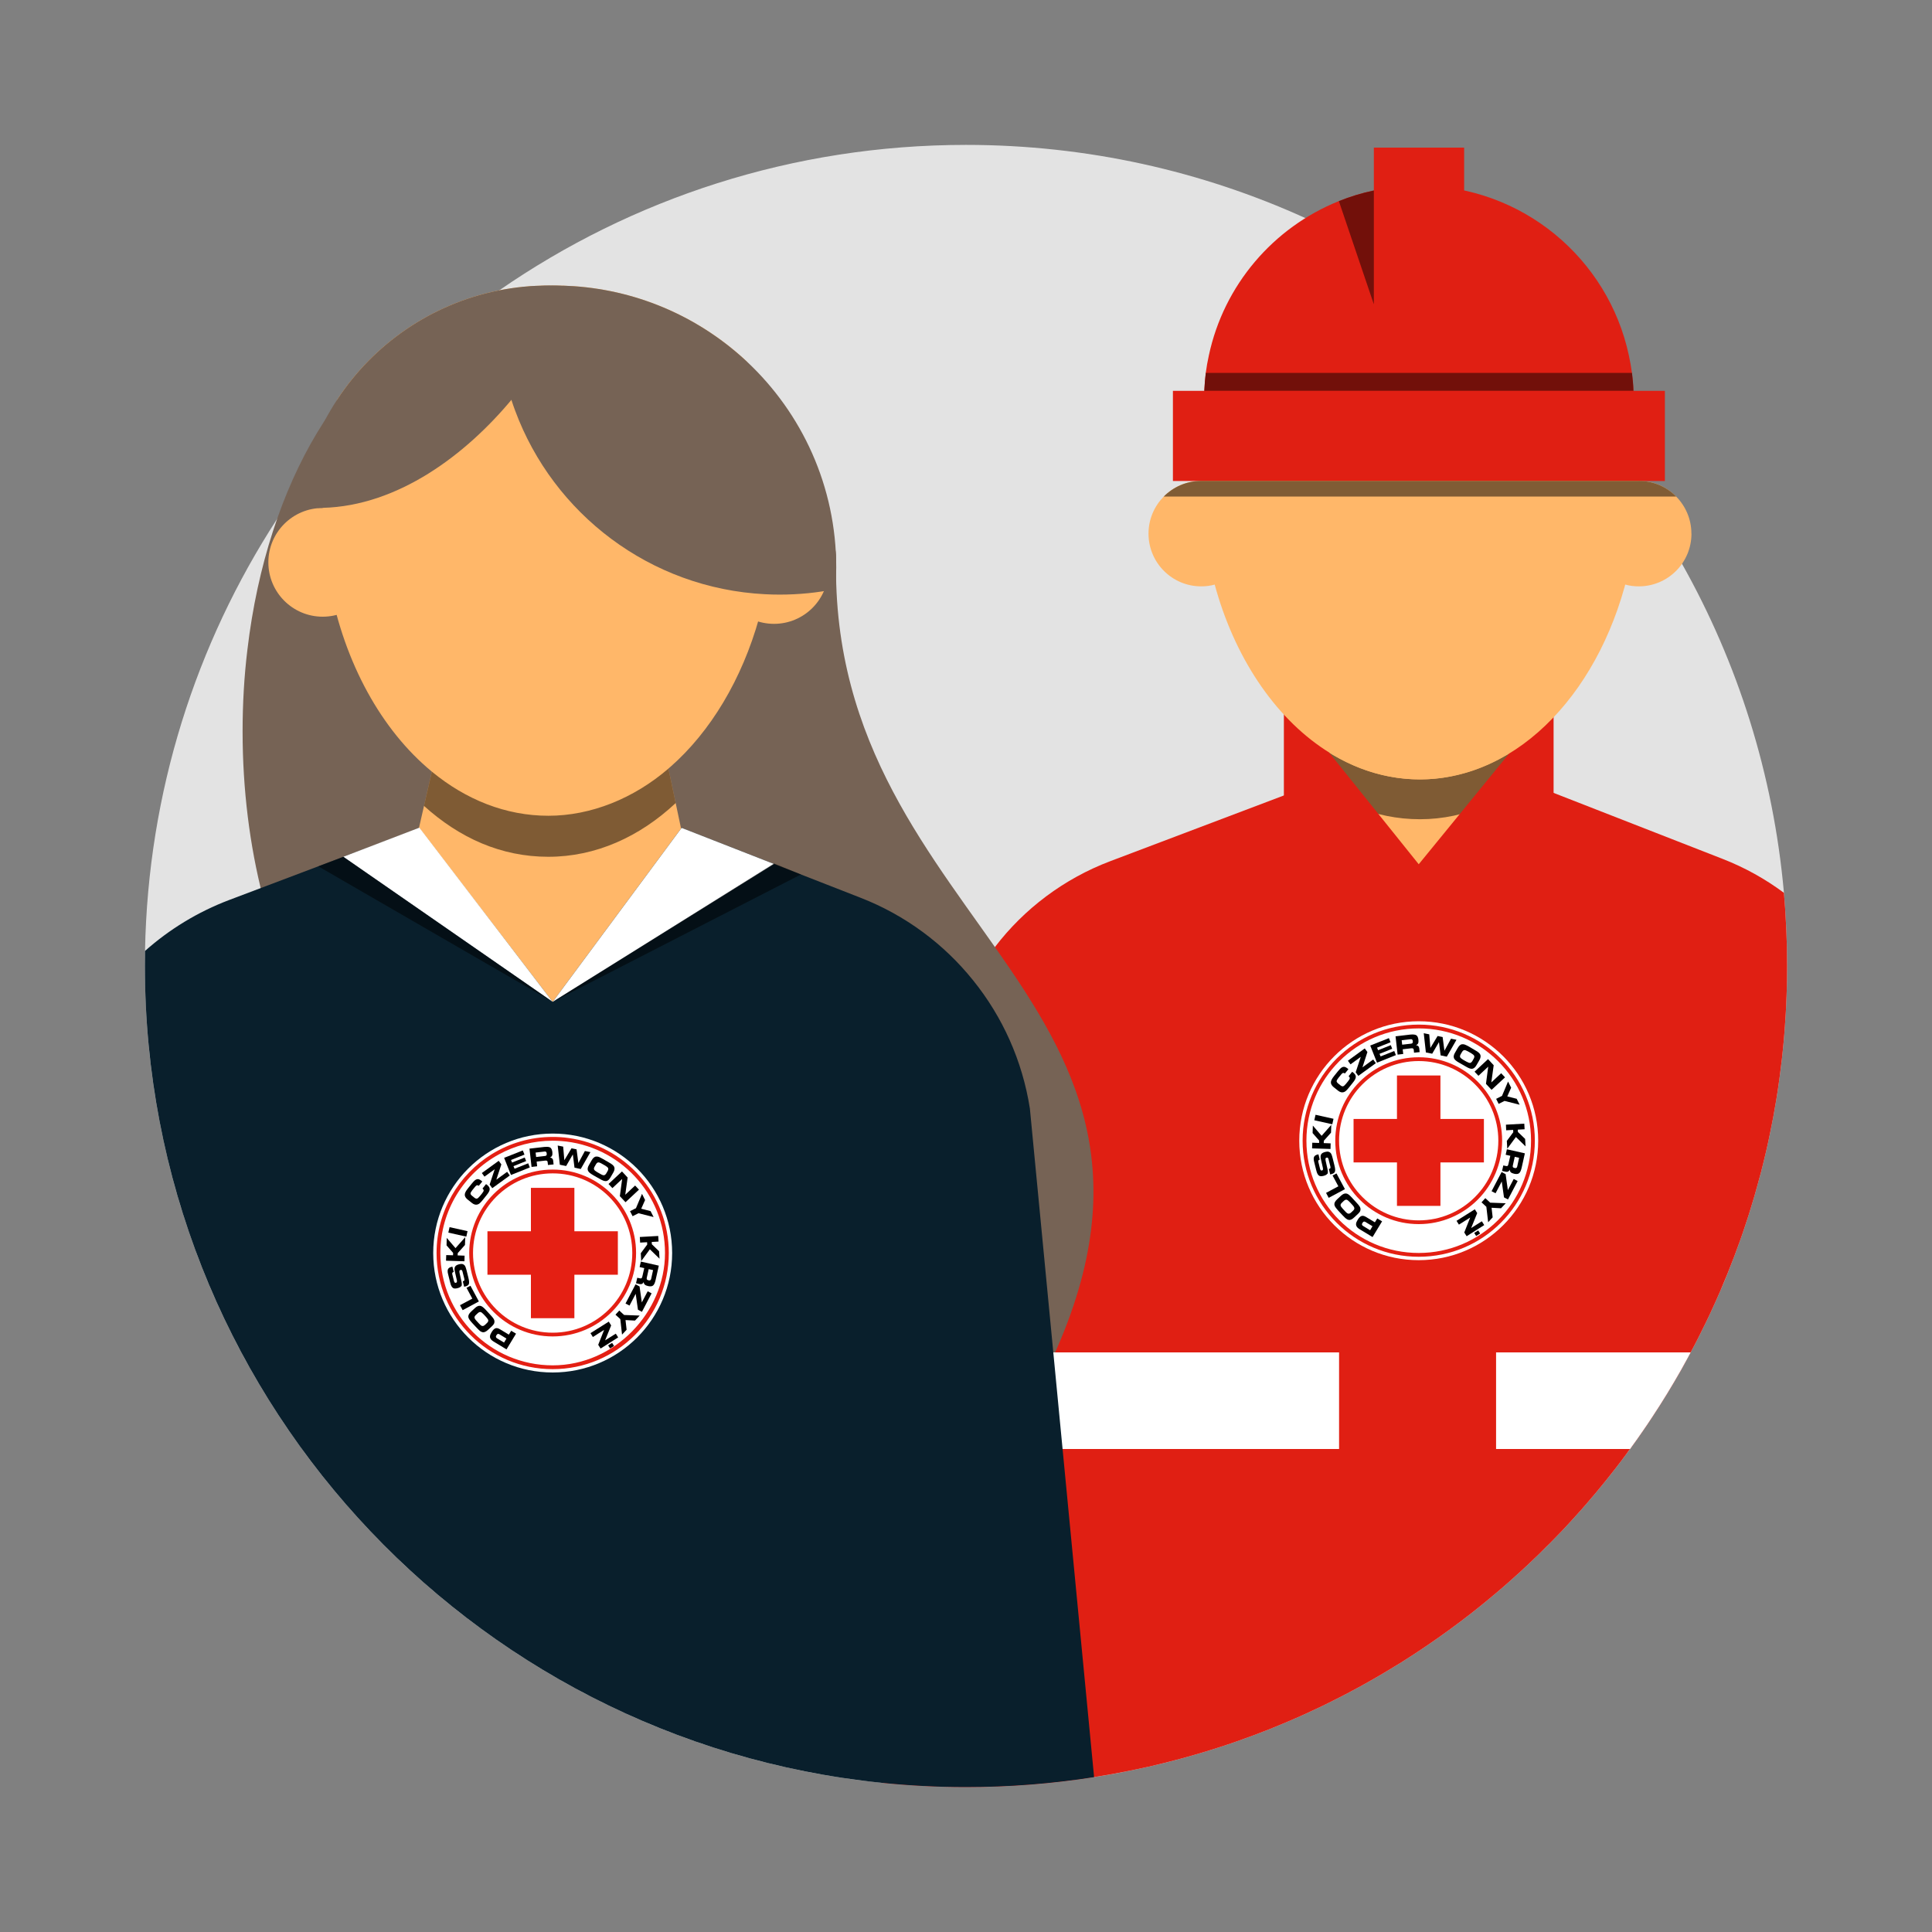 <?xml version="1.0" encoding="utf-8"?>
<svg xmlns="http://www.w3.org/2000/svg" id="pictograms" viewBox="0 0 300 300">
  <rect x="0" y="0" width="300" height="300" fill="#808080" stroke="none"/>
  <defs>
    <style>
      .cls-1 {
        fill: #e41f13;
      }

      .cls-1, .cls-2, .cls-3, .cls-4, .cls-5, .cls-6, .cls-7, .cls-8, .cls-9, .cls-10, .cls-11, .cls-12 {
        stroke-width: 0px;
      }

      .cls-3 {
        fill: #e3e3e3;
      }

      .cls-4 {
        fill: #091f2c;
      }

      .cls-5 {
        fill: #766355;
      }

      .cls-6 {
        fill: none;
      }

      .cls-7 {
        fill: #ffb769;
      }

      .cls-8 {
        fill: #fff;
      }

      .cls-9 {
        opacity: .5;
      }

      .cls-10 {
        fill: #805c35;
      }

      .cls-11 {
        fill: #72100a;
      }

      .cls-12 {
        fill: #e01f13;
      }
    </style>
  </defs>
  <g>
    <g>
      <path class="cls-3" d="m277.5,150c0,.82-.01,1.63-.02,2.45-.01.28-.01.56-.02.84-.02.88-.06,1.76-.1,2.64-.03.83-.08,1.66-.14,2.48-.01.3-.03.6-.06.9-.06.83-.12,1.66-.2,2.49-.09.95-.18,1.9-.29,2.84,0,.02-.01.04-.01.06-.09.8-.19,1.6-.3,2.4-.03.24-.06.49-.1.73-.26,1.91-.57,3.8-.92,5.68-.17.87-.34,1.74-.52,2.6-.18.9-.38,1.79-.58,2.68-.01.04-.02.08-.03.12-.22.93-.44,1.86-.68,2.78-.01.05-.03.11-.04.17-.21.78-.42,1.57-.64,2.35-.29,1.08-.61,2.16-.94,3.22-.24.82-.5,1.63-.77,2.43-.27.84-.56,1.68-.85,2.51-.04.12-.09.24-.13.36-.29.82-.59,1.64-.9,2.45-.66,1.74-1.35,3.47-2.09,5.17-.01.03-.03.07-.04.1-.36.84-.74,1.67-1.12,2.51-.38.85-.78,1.69-1.19,2.53-.36.74-.72,1.47-1.09,2.2-.39.78-.8,1.55-1.21,2.31-.13.26-.27.52-.41.77-.36.66-.72,1.31-1.08,1.96-1.41,2.48-2.89,4.91-4.46,7.28-.5.77-1.02,1.54-1.55,2.3-.52.76-1.05,1.51-1.6,2.26-.1.15-.2.29-.3.43-.44.61-.89,1.2-1.34,1.8-.56.74-1.12,1.47-1.7,2.19-.43.55-.86,1.09-1.31,1.63-.32.4-.64.79-.97,1.18-.48.58-.96,1.14-1.45,1.7-.53.62-1.07,1.23-1.62,1.83-.12.14-.24.27-.36.4-.47.52-.95,1.04-1.43,1.56-.23.23-.44.46-.65.68-.45.47-.9.93-1.35,1.39-.61.62-1.22,1.24-1.85,1.84-.08.08-.15.16-.23.23-.62.6-1.25,1.2-1.88,1.79-.42.39-.84.78-1.26,1.16-.07.07-.15.14-.23.2-.3.28-.6.55-.91.82-.66.59-1.33,1.17-2,1.74-1.27,1.08-2.56,2.14-3.87,3.17-.09.07-.18.14-.27.21-.54.42-1.09.84-1.64,1.26-2.37,1.79-4.81,3.5-7.3,5.13-.69.45-1.38.89-2.08,1.33-.07.04-.14.08-.2.12-.79.49-1.58.97-2.38,1.44-.02.01-.03.02-.05.03-.78.46-1.57.92-2.36,1.36-.77.44-1.55.87-2.33,1.28-.07.04-.13.07-.19.1-.62.34-1.24.66-1.87.98-.21.1-.42.21-.62.31-.71.37-1.43.72-2.15,1.07-.93.44-1.87.88-2.81,1.31-.85.38-1.7.76-2.56,1.12-.1.04-.19.08-.28.12-1.62.69-3.25,1.34-4.91,1.96-.89.33-1.79.65-2.69.97-.87.3-1.74.6-2.62.88-.04.01-.08.02-.12.04-.88.28-1.76.56-2.64.82-.08.03-.16.05-.23.07-.73.22-1.46.43-2.2.63-.27.08-.55.15-.83.23-1.65.45-3.32.87-5.01,1.25-.93.21-1.87.41-2.81.6-1.87.39-3.76.73-5.67,1.02-.81.13-1.62.25-2.44.36-1.47.21-2.94.38-4.42.53-.17.02-.35.03-.53.05-.81.08-1.63.15-2.45.22-1.65.13-3.32.23-5,.29-.58.02-1.17.04-1.76.06-.1,0-.2,0-.31.01-.35,0-.69.01-1.04.01-.64.02-1.29.02-1.94.02-1.16,0-2.32-.02-3.48-.05-.9-.02-1.8-.05-2.7-.1-2.33-.11-4.66-.29-6.96-.52-.03,0-.06-.01-.09-.01-.97-.1-1.94-.21-2.91-.33-.03-.01-.07-.01-.1-.01-.96-.13-1.92-.26-2.88-.41-.99-.14-1.98-.3-2.96-.48-.91-.16-1.82-.33-2.73-.5-.13-.03-.27-.06-.4-.08-.91-.19-1.81-.38-2.71-.58-.97-.21-1.93-.44-2.89-.68-.86-.21-1.72-.43-2.57-.67-1.01-.27-2.02-.55-3.03-.86-.25-.07-.49-.14-.74-.22-.55-.17-1.09-.33-1.63-.51-.35-.1-.69-.22-1.03-.33-.76-.25-1.51-.5-2.26-.77-.1-.03-.2-.06-.3-.1-.83-.29-1.64-.59-2.46-.9-.87-.32-1.73-.66-2.59-1-.99-.39-1.97-.8-2.95-1.23-.84-.36-1.69-.73-2.52-1.12-.88-.4-1.76-.81-2.63-1.23-.72-.35-1.43-.7-2.14-1.07-1.17-.58-2.33-1.19-3.47-1.83-.69-.37-1.38-.76-2.06-1.15-.76-.43-1.52-.88-2.27-1.33-.22-.12-.43-.25-.65-.39-.68-.41-1.35-.83-2.02-1.25-.81-.51-1.62-1.04-2.41-1.57-.68-.45-1.35-.9-2.01-1.36-.13-.09-.25-.17-.37-.26-.71-.5-1.42-1-2.13-1.52-.15-.1-.3-.21-.45-.33-2.23-1.64-4.41-3.35-6.53-5.14-.73-.61-1.45-1.24-2.17-1.87-1.44-1.26-2.85-2.55-4.22-3.88-.69-.66-1.37-1.34-2.04-2.01-1.34-1.34-2.65-2.72-3.92-4.12-.01-.01-.02-.03-.03-.04-.64-.71-1.28-1.42-1.9-2.14-.04-.04-.07-.08-.1-.11-.59-.69-1.18-1.38-1.76-2.08-.07-.08-.14-.17-.22-.26-.53-.65-1.06-1.3-1.59-1.97-1.19-1.5-2.35-3.03-3.46-4.58-.48-.66-.95-1.33-1.42-2-.14-.2-.27-.39-.41-.59-.44-.65-.88-1.3-1.31-1.95-.04-.06-.08-.13-.12-.19-.98-1.5-1.93-3.01-2.85-4.55-1.6-2.69-3.12-5.44-4.53-8.26-.37-.74-.73-1.49-1.09-2.24-.92-1.93-1.79-3.88-2.61-5.85-.67-1.62-1.32-3.26-1.92-4.92-.02-.05-.04-.1-.06-.16-.31-.84-.61-1.69-.9-2.54-.97-2.83-1.85-5.72-2.62-8.64-.2-.77-.4-1.55-.59-2.33-.06-.24-.12-.49-.17-.73-.17-.69-.33-1.38-.48-2.08-.07-.32-.14-.64-.21-.97-.17-.8-.33-1.6-.49-2.41v-.02c-.18-.93-.35-1.87-.51-2.82-.01-.1-.03-.2-.05-.3-.12-.72-.23-1.45-.34-2.18-.05-.33-.1-.66-.14-.99-.01-.04-.01-.07-.02-.11-.11-.82-.22-1.65-.32-2.48v-.02c-.12-.99-.23-1.99-.32-2.99-.1-1.01-.18-2.02-.25-3.03-.07-.88-.12-1.76-.16-2.64-.01-.14-.02-.27-.02-.41-.05-1.02-.09-2.04-.11-3.07-.03-1.02-.04-2.05-.04-3.08,0-.78.01-1.56.02-2.34.45-24.7,7.92-47.69,20.49-67.05,1.24-1.9,2.52-3.76,3.86-5.58v-.02c1.24-1.71,2.53-3.38,3.85-5.02,6.57-8.14,14.12-15.46,22.47-21.77,1.42-1.07,2.87-2.12,4.34-3.14,20.58-14.24,45.55-22.58,72.47-22.58,18.79,0,36.64,4.07,52.71,11.37,2.48,1.13,4.92,2.33,7.31,3.62,1.11.59,2.21,1.2,3.3,1.82,0,0,.01,0,.01.01,1.16.66,2.31,1.35,3.45,2.05,2.98,1.84,5.89,3.79,8.7,5.87,4.46,3.28,8.7,6.84,12.69,10.66.96.92,1.89,1.84,2.81,2.78,0,0,.01,0,.01.01,2.66,2.71,5.21,5.54,7.62,8.49,1.47,1.79,2.9,3.62,4.27,5.5.04.04.07.09.1.14.49.67.98,1.35,1.45,2.03.07.08.12.16.18.25,2.36,3.37,4.55,6.85,6.57,10.45,8.64,15.34,14.19,32.65,15.83,51.09.14,1.59.24,3.19.32,4.8.03.44.05.88.06,1.32.03.65.05,1.3.07,1.95,0,.23.01.47.01.7.02.86.03,1.72.03,2.59Z"/>
      <polygon class="cls-7" points="245.97 149 195.01 149.09 201.77 119.54 202.95 114.38 203.45 112.22 238.32 112.72 238.57 113.93 239.67 119.12 245.97 149"/>
      <path class="cls-5" d="m116.9,113.57c0,1.69-.04,3.35-.11,5.01-1.55,33.92-18.64,60.67-39.5,60.67-21.88,0-39.62-29.41-39.62-65.68,0-4.35.25-8.61.75-12.71,3.07-26,15.39-46.48,31.03-51.69,2.54-.85,5.15-1.29,7.84-1.29.93,0,1.85.05,2.77.15,20.58,2.36,36.84,30.8,36.84,65.54Z"/>
      <polygon class="cls-7" points="111.42 155.52 58.87 155.61 65.84 125.14 67.06 119.82 67.57 117.59 103.53 118.1 103.79 119.35 104.92 124.7 111.42 155.52"/>
      <path class="cls-12" d="m277.5,150c0,.82-.01,1.63-.02,2.45-.01.28-.01.56-.02.84-.02.88-.06,1.76-.1,2.64-.03.83-.08,1.66-.14,2.48-.01.3-.03.6-.06.9-.06.83-.12,1.66-.2,2.49-.09.95-.18,1.9-.29,2.84,0,.02-.01.04-.01.06-.09.8-.19,1.6-.3,2.4-.03.24-.06.49-.1.73-.26,1.91-.57,3.8-.92,5.68-.17.87-.34,1.74-.52,2.6-.18.9-.38,1.79-.58,2.68-.01.04-.02.08-.03.12-.22.93-.44,1.86-.68,2.78-.01.05-.03.11-.04.17-.21.78-.42,1.57-.64,2.35-.29,1.08-.61,2.16-.94,3.22-.24.82-.5,1.63-.77,2.43-.27.84-.56,1.68-.85,2.51-.04.12-.09.24-.13.36-.29.82-.59,1.64-.9,2.45-.66,1.74-1.36,3.46-2.09,5.17-.01.03-.03.07-.04.1-.36.84-.74,1.67-1.12,2.51-.38.85-.78,1.69-1.19,2.53-.36.74-.72,1.47-1.09,2.2-.39.78-.8,1.55-1.21,2.31-.13.26-.27.52-.41.77-.36.66-.72,1.31-1.08,1.96-1.41,2.48-2.89,4.91-4.46,7.28-.5.77-1.02,1.54-1.55,2.3-.52.76-1.05,1.51-1.6,2.26-.1.15-.2.29-.32.43-.43.6-.87,1.21-1.32,1.8-.56.74-1.12,1.47-1.7,2.19-.43.55-.86,1.09-1.31,1.63-.32.4-.64.79-.97,1.18-.48.58-.96,1.14-1.45,1.7-.53.62-1.07,1.23-1.62,1.83-.12.14-.24.27-.36.4-.47.52-.95,1.04-1.43,1.56-.23.23-.44.46-.65.68-.45.47-.9.93-1.35,1.39-.61.62-1.23,1.24-1.85,1.84-.08.08-.15.16-.23.23-.62.6-1.25,1.2-1.88,1.79-.42.39-.84.78-1.26,1.16-.07.07-.15.14-.23.2-.3.28-.6.55-.91.82-.66.59-1.33,1.17-2,1.74-1.27,1.08-2.56,2.14-3.87,3.17-.09.07-.18.14-.27.21-.54.42-1.09.84-1.64,1.26-2.37,1.79-4.81,3.5-7.3,5.13-.69.45-1.38.89-2.08,1.33-.07.04-.14.08-.2.12-.79.49-1.58.97-2.38,1.44-.02.01-.03.02-.05.03-.78.46-1.57.92-2.36,1.36-.77.44-1.55.87-2.33,1.28-.07.04-.13.07-.19.1-.62.34-1.24.66-1.87.98-.21.1-.42.21-.62.31-.71.37-1.43.72-2.15,1.07-.93.44-1.87.88-2.81,1.31-.85.38-1.7.76-2.56,1.12-.1.04-.19.08-.28.12-1.62.69-3.25,1.34-4.91,1.96-.89.33-1.79.65-2.69.97-.87.3-1.74.6-2.62.88-.04.01-.08.02-.12.04-.88.28-1.76.56-2.64.82-.08.03-.16.05-.23.07-.73.22-1.46.43-2.2.63-.27.08-.55.15-.83.23-1.65.45-3.33.86-5.01,1.25-.93.21-1.87.41-2.81.6-1.87.38-3.76.72-5.67,1.02-.81.13-1.62.25-2.44.36-1.46.2-2.94.38-4.42.53-.17.02-.35.03-.53.05-.81.08-1.63.15-2.45.22-1.65.13-3.32.23-5,.29-.58.02-1.17.04-1.76.06-.1,0-.2,0-.31.01-.35,0-.69.01-1.04.01-.64.02-1.29.02-1.94.02-1.16,0-2.32-.02-3.48-.05-.9-.02-1.8-.06-2.7-.1-2.33-.11-4.66-.29-6.96-.52l6.62-76.48,2.03-23.48.92-10.67c.16-1.12.37-2.23.62-3.33.86-3.76,2.23-7.34,4.05-10.65.99-1.8,2.12-3.53,3.39-5.16,4.53-5.93,10.7-10.61,17.95-13.35l26.92-10.19,1.64-.62.06-.02,20.08,26.16,19.34-26.09.07-.1.69.27,26.25,10.25c3.44,1.34,6.63,3.12,9.52,5.27.14,1.59.24,3.19.32,4.8.03.44.05.88.06,1.32.03.65.05,1.3.07,1.95,0,.23.01.47.01.7.02.86.03,1.72.03,2.59Z"/>
      <path class="cls-8" d="m262.52,210c-.13.26-.27.52-.41.77-.36.66-.72,1.31-1.08,1.96-1.41,2.48-2.89,4.91-4.46,7.28-.5.77-1.02,1.54-1.55,2.3-.52.76-1.05,1.51-1.6,2.26-.1.15-.2.29-.3.43h-20.81v-15h30.21Z"/>
      <path class="cls-5" d="m160.85,216.15c-4.27,8.07-32.89-34.39-46.6-76.92-10.42-32.32-7.57-66.8-5.95-66.8,1.3,0,5.32,1.53,6.61,1.65,5.9.58,15.04,6.58,14.92,12.61-1.2,58.13,63,68.92,31.02,129.45Z"/>
      <rect class="cls-8" x="156.14" y="210" width="51.79" height="15"/>
      <path class="cls-4" d="m169.89,275.95c-6.48,1.02-13.12,1.55-19.89,1.55-4.44,0-8.82-.23-13.14-.67-64.24-6.57-114.36-60.85-114.36-126.83,0-.78.01-1.56.02-2.34,3.78-3.36,8.19-6.06,13.07-7.91l29.52-11.16,20.71,26.98,20.02-27.02,27.78,10.85c6.96,2.71,12.95,7.18,17.48,12.82,4.57,5.66,7.66,12.49,8.82,19.92l9.97,103.81Z"/>
      <path class="cls-9" d="m239.67,119.12c-5.45,5.1-12.05,8.09-19.17,8.09s-13.36-2.82-18.73-7.66l1.18-5.16c5.12,4.22,11.12,6.64,17.54,6.64s12.84-2.6,18.08-7.1l1.1,5.19Z"/>
      <path class="cls-12" d="m199.36,109.59v40.02h41.88v-40.02h-41.88Zm14.65,16.77l-7.64-9.52,27.93.19h.02l-7.68,9.41-6.34,7.76-6.29-7.84Z"/>
      <path class="cls-7" d="m254.48,74.67c0,1.19-.04,2.37-.1,3.53-.18,3.26-.61,6.43-1.26,9.46-4.12,19.28-17.16,33.36-32.62,33.36-18.77,0-33.99-20.76-33.99-46.35h0c0-3.08.22-6.08.65-8.97.36-2.51.87-4.96,1.52-7.31,5.47-8.36,14.16-14.42,24.29-16.46,2.43-.49,4.95-.75,7.53-.75.12,0,.22,0,.34,0,.18,0,.37,0,.55,0,.99,0,1.98.03,2.97.1,10.05.7,19.13,4.89,26.05,11.37,2.6,6.56,4.07,14.05,4.07,22.02Z"/>
      <path class="cls-7" d="m194.7,82.86c0,3.8-2.58,6.99-6.07,7.91-.67.19-1.38.28-2.11.28-4.52,0-8.18-3.67-8.18-8.19,0-2.25.91-4.28,2.38-5.77,1.48-1.49,3.54-2.42,5.8-2.42s4.32.92,5.8,2.42c1.47,1.48,2.38,3.52,2.38,5.77Z"/>
      <path class="cls-7" d="m262.65,82.86c0,4.53-3.66,8.19-8.18,8.19-.73,0-1.44-.09-2.11-.28-3.5-.92-6.07-4.11-6.07-7.91,0-2.25.91-4.28,2.38-5.77,1.48-1.49,3.54-2.42,5.8-2.42h0c2.27,0,4.32.92,5.79,2.42,1.47,1.48,2.38,3.52,2.38,5.77Z"/>
      <rect class="cls-12" x="182.13" y="60.69" width="76.39" height="14"/>
      <path class="cls-12" d="m253.68,62.19c0,2.4-.25,4.74-.75,7h-65.22c-.49-2.26-.75-4.6-.75-7,0-.5,0-1,.04-1.5.04-.93.12-1.87.23-2.78.12-.91.28-1.82.48-2.72,2.33-10.93,10.01-19.87,20.18-23.96,1.74-.7,3.56-1.26,5.43-1.65,2.26-.49,4.6-.75,7-.75,16.02,0,29.4,11.3,32.61,26.36.2.9.35,1.8.48,2.72.11.91.2,1.85.23,2.78.03.5.04,1,.04,1.5Z"/>
      <rect class="cls-12" x="213.33" y="22.92" width="14.02" height="24.33"/>
      <path class="cls-11" d="m253.65,60.68h-66.64c.04-.93.12-1.87.23-2.78h66.17c.11.91.2,1.85.23,2.78Z"/>
      <path class="cls-11" d="m213.33,29.58v17.67l-5.43-16.02c1.74-.7,3.56-1.26,5.43-1.65Z"/>
      <path class="cls-10" d="m260.27,77.1h-79.56c1.48-1.49,3.54-2.42,5.8-2.42h67.97c2.27,0,4.32.92,5.79,2.42Z"/>
      <polygon class="cls-8" points="120.19 134.16 85.82 155.57 105.84 128.55 120.19 134.16"/>
      <polygon class="cls-8" points="53.31 133.04 85.82 155.57 65.12 128.52 53.31 133.04"/>
      <polygon class="cls-9" points="49.42 134.52 85.82 155.57 53.31 133.04 49.42 134.52"/>
      <polygon class="cls-9" points="124.37 135.79 85.82 155.57 120.19 134.08 124.37 135.79"/>
      <path class="cls-7" d="m120.19,78.87c0,1.23-.04,2.44-.1,3.64-.19,3.36-.63,6.63-1.3,9.76-4.25,19.88-17.7,34.4-33.64,34.4-19.36,0-35.05-21.41-35.05-47.8h0c0-3.18.23-6.27.67-9.25.37-2.59.9-5.11,1.57-7.54,5.64-8.62,14.6-14.87,25.05-16.97,2.51-.51,5.1-.77,7.76-.77.12,0,.23,0,.35.01.19-.01.38-.01.57-.01,1.02,0,2.04.03,3.06.1,10.36.72,19.73,5.04,26.86,11.72,2.68,6.76,4.2,14.49,4.2,22.71Z"/>
      <circle class="cls-7" cx="50.11" cy="87.32" r="8.44"/>
      <circle class="cls-7" cx="120.19" cy="88.43" r="8.44"/>
      <path class="cls-5" d="m129.85,88.13c0,1.13-.05,2.23-.13,3.34-2.8.57-5.69.86-8.66.86-.76,0-1.52-.02-2.27-.06-17.85-.91-32.87-12.5-38.8-28.51-.21-.55-.4-1.11-.58-1.67-1.38-4.27-2.13-8.81-2.13-13.54,0-1.13.04-2.24.12-3.35,2.63-.53,5.33-.82,8.1-.85.19-.01.38-.01.57-.01,1.02,0,2.04.03,3.06.1,10.36.72,19.73,5.04,26.86,11.72,8.53,7.99,13.86,19.36,13.86,31.97Z"/>
      <path class="cls-5" d="m87.89,44.43c-1.27,6.48-4.14,12.39-8.18,17.3-.1.12-.2.24-.3.36-7.05,8.46-17.55,16.47-29.31,16.77-.23.01-.45.01-.68.01-.92,0-1.84-2.84-2.75-2.9.99-5.05,2.94-9.74,5.67-13.89,5.64-8.62,14.6-14.87,25.05-16.97,2.51-.51,5.1-.77,7.76-.77.12,0,.23,0,.35.01.8,0,1.6.03,2.39.08Z"/>
      <path class="cls-9" d="m104.92,124.7c-5.62,5.26-12.43,8.34-19.77,8.34s-13.78-2.91-19.31-7.9l1.22-5.32c5.28,4.35,11.47,6.85,18.09,6.85s13.24-2.68,18.64-7.32l1.13,5.35Z"/>
      <g>
        <g>
          <circle class="cls-8" cx="85.82" cy="194.57" r="18.55"/>
          <g>
            <rect class="cls-2" x="94.52" y="208.68" width=".73" height=".56" transform="translate(-96.53 82.36) rotate(-32.1)"/>
            <path class="cls-2" d="m79.38,206.64l-.37.6-1.39-.84c-.27-.16-.5-.21-.69-.14-.2.07-.4.28-.6.61-.14.23-.22.42-.24.58-.02.16,0,.31.1.45.04.08.11.16.2.23.09.08.22.17.38.26l1.88,1.14,1.48-2.44-.75-.45Zm-1.11,1.83l-1.1-.66c-.09-.06-.15-.13-.16-.2-.02-.07,0-.15.06-.25.08-.13.15-.2.22-.23.07-.02.16,0,.25.05l1.1.67-.37.62Z"/>
            <path class="cls-2" d="m76.64,204.77c-.09-.14-.24-.33-.47-.57l-.69-.75c-.22-.25-.4-.41-.54-.51-.12-.1-.25-.15-.36-.17-.13-.02-.27-.01-.4.05-.14.06-.29.16-.45.31l-.58.54c-.16.15-.27.29-.34.42-.07.13-.1.26-.09.39.01.12.06.25.15.39.09.14.24.33.46.57l.7.75c.22.23.4.4.52.5.13.09.26.15.37.17.14.03.28.01.41-.05.13-.05.29-.17.47-.33l.57-.53c.16-.15.27-.28.34-.41.06-.12.08-.26.07-.39-.01-.13-.06-.25-.14-.38Zm-1.03.67l-.28.27c-.17.15-.31.21-.43.19-.13,0-.3-.14-.51-.37l-.38-.41c-.21-.22-.32-.4-.33-.53-.01-.13.06-.26.21-.4l.3-.28c.15-.14.29-.2.42-.18s.29.15.5.37l.38.41c.2.23.32.4.33.53.01.12-.06.26-.21.4Z"/>
            <polygon class="cls-2" points="73.05 199.65 72.44 199.97 73.34 201.65 71.43 202.67 71.84 203.44 74.36 202.09 73.05 199.65"/>
            <path class="cls-2" d="m71.64,199.73c.09-.15.09-.39.02-.72l-.3-1.34c-.03-.17-.03-.29-.01-.35.02-.06.08-.1.16-.12.08-.02.15-.01.19.02.05.04.08.11.11.21l.27,1.06c.04.16.05.27.02.33-.02.06-.09.1-.19.13h-.05s.21.85.21.85c.06,0,.1-.02.14-.03.04,0,.07-.01.08-.02.28-.07.46-.2.52-.38.06-.18.04-.5-.08-.97l-.28-1.13c-.06-.24-.12-.42-.17-.55-.05-.12-.11-.22-.18-.28-.1-.09-.21-.15-.33-.17-.12-.02-.27,0-.46.04-.32.08-.54.2-.64.37-.1.16-.12.4-.05.72l.32,1.4c.02.13.02.22,0,.28-.02.06-.08.09-.15.11-.08.02-.14,0-.19-.04-.05-.04-.09-.15-.13-.31l-.24-.98c-.02-.09-.02-.17.02-.23.03-.06.1-.1.19-.12h.01s-.2-.82-.2-.82c-.05,0-.08.01-.1.02-.02,0-.04,0-.06.01-.26.07-.43.18-.52.35-.08.17-.08.42,0,.74l.32,1.29c.07.29.14.5.21.62s.15.21.24.28c.09.05.18.08.29.08.11,0,.25-.01.4-.05.31-.08.51-.19.59-.33Z"/>
            <polygon class="cls-2" points="72.14 194.98 71.06 194.94 71.08 194.58 72.2 193.32 72.24 192.11 70.73 193.81 69.37 192.22 69.34 193.38 70.36 194.55 70.35 194.92 69.29 194.89 69.26 195.76 72.12 195.85 72.14 194.98"/>
            <rect class="cls-2" x="70.66" y="189.85" width=".87" height="2.86" transform="translate(-131.05 219.12) rotate(-77.45)"/>
            <path class="cls-2" d="m72.65,186.29l.61.49c.16.13.3.21.44.25.14.04.28.05.42.01.12-.03.24-.09.35-.18.11-.09.26-.25.45-.48l.61-.76c.19-.23.32-.42.39-.56.07-.14.11-.27.12-.38,0-.12-.02-.24-.09-.35-.06-.11-.17-.22-.31-.34-.03-.03-.08-.06-.15-.11,0,0-.01,0-.02-.01l-.55.69.02.02c.12.09.17.19.16.3-.01.1-.1.26-.28.48l-.32.39c-.18.22-.32.34-.44.37s-.26-.03-.42-.16l-.31-.25c-.18-.14-.27-.27-.27-.38,0-.11.09-.28.28-.52l.44-.54c.1-.12.19-.2.28-.22s.17,0,.26.07l.02.02.55-.68s-.03-.03-.05-.04c-.02-.01-.04-.04-.07-.06-.14-.11-.27-.19-.38-.23-.12-.04-.23-.05-.34-.02-.11.03-.22.09-.33.18s-.27.27-.47.51l-.61.76c-.32.4-.48.72-.47.98,0,.25.17.51.48.76Z"/>
            <polygon class="cls-2" points="76.82 181.56 76.03 183.94 76.44 184.5 79.16 182.53 78.75 181.96 77.07 183.18 77.85 180.81 77.44 180.25 74.82 182.15 75.23 182.71 76.82 181.56"/>
            <polygon class="cls-2" points="79.9 181.48 79.73 181.08 81.7 180.29 81.48 179.74 79.51 180.52 79.35 180.12 81.44 179.29 81.18 178.64 78.28 179.79 79.34 182.45 82.27 181.28 82.02 180.64 79.9 181.48"/>
            <path class="cls-2" d="m85.9,180.22c-.02-.14-.07-.25-.16-.33-.08-.08-.2-.14-.36-.15.17-.06.28-.16.34-.29.06-.12.07-.31.05-.56-.05-.35-.15-.58-.33-.7-.15-.09-.4-.13-.74-.1t-.02,0c-.06,0-.12,0-.18.01l-2.28.26.04.36.28,2.48.87-.1-.08-.73,1.29-.15c.16-.01.26-.01.32.03.06.04.09.11.1.22l.05.43.87-.09-.06-.59Zm-1.04-.83c-.04.06-.12.1-.23.11l-1.38.16-.08-.69,1.38-.16c.1-.01.19,0,.24.05.06.05.09.12.1.23.02.14.01.24-.03.3Z"/>
            <polygon class="cls-2" points="90.82 178.73 89.81 180.6 89.53 178.47 88.74 178.31 87.63 180.16 87.45 178.05 86.6 177.88 86.93 180.86 87.91 181.06 88.95 179.26 89.21 181.32 90.18 181.52 91.68 178.9 90.82 178.73"/>
            <path class="cls-2" d="m95.38,181.21c-.05-.11-.13-.22-.26-.33-.12-.11-.32-.24-.61-.4l-.88-.51c-.29-.16-.5-.27-.66-.33-.15-.05-.29-.07-.4-.05-.14.01-.27.07-.38.17-.11.09-.22.24-.34.45l-.39.68c-.11.19-.18.35-.2.49-.03.14-.01.27.04.4.05.11.14.22.25.32.12.11.33.24.61.41l.89.5c.29.17.51.28.66.33.15.05.29.07.41.06.13-.02.25-.07.36-.17.11-.1.22-.24.33-.43l.4-.69c.11-.19.18-.35.2-.5.03-.14.02-.28-.03-.4Zm-1.03.63l-.2.35c-.11.18-.23.28-.35.3-.13.02-.32-.05-.59-.21l-.48-.27c-.27-.16-.43-.29-.48-.41-.05-.12-.02-.27.08-.44l.2-.35c.11-.19.22-.29.35-.31.12-.02.32.05.59.21l.48.27c.27.16.43.29.48.41.05.12.02.27-.08.45Z"/>
            <polygon class="cls-2" points="95.09 184.49 96.61 183.07 96.25 185.74 97.13 186.68 99.22 184.73 98.62 184.09 97.09 185.52 97.46 182.85 96.58 181.9 94.49 183.85 95.09 184.49"/>
            <polygon class="cls-2" points="97.83 188.07 98.23 188.85 99.14 188.39 101.49 188.98 101.02 188.06 99.57 187.69 100.17 186.34 99.69 185.38 98.75 187.61 97.83 188.07"/>
            <polygon class="cls-2" points="99.4 192.95 100.48 192.89 100.5 193.25 99.5 194.6 99.57 195.82 100.91 193.99 102.41 195.45 102.34 194.29 101.22 193.21 101.2 192.85 102.26 192.79 102.21 191.92 99.35 192.08 99.4 192.95"/>
            <path class="cls-2" d="m99.51,195.9l-.19.85.72.16-.29,1.27c-.04.16-.08.25-.13.3-.06.04-.14.05-.24.02l-.43-.09-.19.85.57.13c.14.03.27.02.37-.03.11-.06.19-.15.26-.29,0,.17.05.31.16.4.1.1.27.18.51.23.34.08.6.05.77-.08.17-.13.3-.41.4-.85l.5-2.24-2.79-.63Zm1.6,2.68c-.02.11-.07.18-.13.21-.06.04-.15.05-.25.02-.14-.03-.23-.07-.28-.13-.04-.06-.04-.14-.02-.26l.3-1.35.68.15-.3,1.36Z"/>
            <polygon class="cls-2" points="99.66 202.24 99.31 199.76 98.69 199.43 97.13 202.41 97.75 202.73 98.71 200.9 99.06 203.37 99.68 203.7 101.18 200.83 100.57 200.51 99.66 202.24"/>
            <polygon class="cls-2" points="96.16 203.5 95.57 204.14 96.32 204.83 96.59 207.24 97.3 206.48 97.13 204.98 98.6 205.06 99.33 204.28 96.91 204.19 96.16 203.5"/>
            <polygon class="cls-2" points="93.96 208.13 94.9 205.81 94.53 205.22 91.69 207.01 92.06 207.61 93.81 206.5 92.89 208.82 93.26 209.4 95.99 207.67 95.62 207.09 93.96 208.13"/>
          </g>
          <g>
            <polygon class="cls-1" points="89.19 191.19 89.19 184.45 82.44 184.45 82.44 191.19 75.69 191.19 75.69 197.94 82.44 197.94 82.44 204.69 89.19 204.69 89.19 197.94 95.94 197.94 95.94 191.19 89.19 191.19"/>
            <path class="cls-1" d="m85.82,181.61c-7.16,0-12.96,5.8-12.96,12.96s5.8,12.95,12.96,12.95,12.95-5.8,12.95-12.95-5.8-12.96-12.95-12.96Zm0,25.33c-6.84,0-12.37-5.54-12.37-12.37s5.53-12.37,12.37-12.37,12.36,5.53,12.36,12.37-5.53,12.37-12.36,12.37Z"/>
            <path class="cls-1" d="m88.22,176.7c-.78-.11-1.59-.16-2.4-.16-3.47,0-6.71.98-9.46,2.68-5.14,3.17-8.57,8.86-8.57,15.35,0,9.95,8.07,18.03,18.03,18.03s18.03-8.08,18.03-18.03c0-9.15-6.81-16.7-15.63-17.87Zm-2.4,35.31c-9.64,0-17.44-7.81-17.44-17.44,0-6.62,3.68-12.37,9.11-15.33,2.48-1.35,5.31-2.11,8.33-2.11.45,0,.89.02,1.32.05,9.01.67,16.12,8.2,16.12,17.39s-7.81,17.44-17.44,17.44Z"/>
          </g>
        </g>
        <rect class="cls-6" x="67.27" y="176.02" width="37.1" height="37.1"/>
      </g>
      <g>
        <g>
          <circle class="cls-8" cx="220.3" cy="177.13" r="18.55"/>
          <g>
            <rect class="cls-2" x="229.01" y="191.23" width=".73" height=".56" transform="translate(-66.7 151.15) rotate(-32.1)"/>
            <path class="cls-2" d="m213.86,189.2l-.37.6-1.39-.84c-.27-.16-.5-.21-.69-.14-.2.07-.4.27-.6.61-.14.23-.22.42-.24.58s.01.31.1.45c.04.08.11.16.2.23.09.08.22.17.38.26l1.88,1.14,1.48-2.44-.75-.45Zm-1.11,1.83l-1.1-.67c-.09-.05-.15-.12-.16-.19-.02-.07,0-.15.06-.26.08-.12.15-.19.22-.22.07-.02.16-.01.25.05l1.1.67-.37.62Z"/>
            <path class="cls-2" d="m211.12,187.33c-.09-.14-.24-.33-.47-.57l-.69-.75c-.22-.25-.4-.41-.53-.51-.13-.1-.26-.15-.37-.17-.13-.02-.27-.01-.4.05-.14.05-.28.16-.45.31l-.58.54c-.16.15-.27.29-.34.42-.07.13-.1.26-.09.39.01.12.06.25.15.39.09.14.24.32.46.57l.7.75c.22.23.4.4.52.49.13.1.26.16.37.18.14.03.28.01.41-.05.14-.06.29-.17.47-.33l.57-.53c.16-.15.27-.28.34-.41.06-.13.08-.26.07-.39s-.06-.25-.14-.38Zm-1.02.67l-.29.27c-.16.15-.31.21-.43.19-.13-.01-.3-.14-.51-.37l-.38-.41c-.21-.23-.32-.4-.33-.53,0-.13.06-.26.22-.4l.29-.28c.16-.14.29-.2.42-.18.13.02.29.15.5.37l.38.41c.21.22.32.4.33.53.02.12-.05.26-.2.4Z"/>
            <polygon class="cls-2" points="207.53 182.21 206.92 182.53 207.82 184.21 205.91 185.23 206.32 186 208.84 184.65 207.53 182.21"/>
            <path class="cls-2" d="m206.12,182.29c.09-.15.09-.39.02-.72l-.3-1.34c-.03-.17-.03-.29-.01-.35.02-.06.08-.1.16-.12.08-.02.15-.01.19.02.05.04.08.11.11.21l.27,1.06c.04.16.05.27.02.33-.02.06-.09.1-.19.13h-.05s.21.85.21.85c.06,0,.1-.02.14-.03.04,0,.07-.01.08-.02.28-.07.46-.2.52-.38.06-.18.04-.5-.08-.97l-.28-1.13c-.06-.24-.12-.42-.17-.55-.05-.12-.11-.22-.18-.28-.1-.09-.21-.15-.33-.17-.12-.02-.27,0-.46.04-.32.08-.54.2-.64.37-.1.16-.12.4-.05.72l.32,1.4c.02.13.02.22,0,.28-.02.06-.08.09-.15.11-.08.02-.14,0-.19-.04-.05-.04-.09-.15-.13-.31l-.24-.98c-.02-.09-.02-.17.02-.23.03-.06.1-.1.19-.12h.01s-.2-.82-.2-.82c-.05,0-.08.01-.1.02-.02,0-.04,0-.06.01-.26.07-.43.18-.52.35-.08.17-.08.42,0,.74l.32,1.29c.07.29.14.5.21.62s.15.21.24.28c.09.05.18.08.29.08.11,0,.25-.01.4-.05.31-.08.51-.19.59-.33Z"/>
            <polygon class="cls-2" points="206.62 177.54 205.55 177.5 205.56 177.14 206.68 175.88 206.72 174.67 205.22 176.37 203.86 174.78 203.82 175.94 204.84 177.11 204.83 177.48 203.77 177.44 203.74 178.32 206.6 178.41 206.62 177.54"/>
            <rect class="cls-2" x="205.14" y="172.4" width=".87" height="2.86" transform="translate(-8.77 336.73) rotate(-77.45)"/>
            <path class="cls-2" d="m207.14,168.85l.61.49c.16.13.3.21.44.25.14.04.28.05.42.01.12-.03.24-.09.35-.18.11-.09.26-.25.45-.48l.61-.76c.19-.23.32-.42.39-.56.07-.14.11-.27.12-.38,0-.12-.02-.24-.09-.35-.06-.11-.17-.22-.31-.34-.03-.03-.08-.06-.15-.11,0,0-.01,0-.02-.01l-.55.69.02.02c.12.09.17.19.16.3-.01.1-.1.26-.28.48l-.32.39c-.18.22-.32.34-.44.37s-.26-.03-.42-.16l-.31-.25c-.18-.14-.27-.27-.27-.38,0-.11.09-.28.28-.52l.44-.54c.1-.12.19-.2.28-.22s.17,0,.26.07l.02.02.55-.68s-.03-.03-.05-.04c-.02-.01-.04-.04-.07-.06-.14-.11-.27-.19-.38-.23-.12-.04-.23-.05-.34-.02-.11.03-.22.09-.33.18s-.27.27-.47.51l-.61.76c-.32.4-.48.72-.47.98,0,.25.17.51.48.76Z"/>
            <polygon class="cls-2" points="211.3 164.11 210.51 166.5 210.92 167.06 213.64 165.09 213.23 164.52 211.56 165.74 212.33 163.36 211.92 162.8 209.3 164.71 209.71 165.27 211.3 164.11"/>
            <polygon class="cls-2" points="214.38 164.04 214.21 163.64 216.18 162.85 215.96 162.29 213.99 163.08 213.83 162.68 215.92 161.84 215.67 161.2 212.77 162.35 213.82 165.01 216.75 163.84 216.5 163.2 214.38 164.04"/>
            <path class="cls-2" d="m220.38,162.78c-.02-.14-.07-.26-.16-.34-.08-.08-.2-.13-.36-.15.17-.05.28-.15.34-.28.06-.12.08-.31.05-.56-.04-.35-.15-.59-.33-.7-.18-.11-.49-.14-.94-.1l-2.28.27.32,2.84.87-.1-.08-.73,1.29-.15c.16-.01.26-.01.32.03.06.04.09.11.11.22l.04.43.87-.09-.06-.59Zm-1.04-.83c-.04.06-.12.1-.23.11l-1.38.16-.08-.69,1.38-.16c.1-.01.19,0,.24.05.06.04.09.12.11.23.01.14,0,.24-.04.3Z"/>
            <polygon class="cls-2" points="225.31 161.29 224.29 163.16 224.01 161.03 223.23 160.87 222.11 162.72 221.93 160.61 221.08 160.44 221.41 163.42 222.39 163.62 223.44 161.82 223.7 163.88 224.66 164.08 226.16 161.46 225.31 161.29"/>
            <path class="cls-2" d="m229.86,163.77c-.05-.11-.13-.22-.26-.33-.12-.11-.32-.24-.61-.4l-.88-.52c-.29-.16-.5-.26-.66-.32-.15-.05-.28-.07-.4-.05-.14.01-.26.07-.38.17-.1.09-.22.24-.34.45l-.39.68c-.11.18-.18.35-.2.49-.03.14-.01.27.04.4.05.11.14.22.26.32.11.1.32.24.61.4l.89.51c.28.17.5.28.65.33.15.05.29.07.41.06.13-.02.25-.08.36-.17.11-.1.23-.24.33-.43l.4-.69c.11-.19.18-.36.2-.5.03-.15.02-.28-.03-.4Zm-1.03.63l-.2.35c-.11.18-.23.28-.35.3-.13.01-.32-.06-.59-.21l-.48-.27c-.27-.16-.42-.29-.48-.41-.05-.12-.02-.27.08-.45l.2-.34c.11-.19.23-.29.35-.31s.32.05.59.2l.49.28c.26.16.42.29.47.41.05.12.02.27-.08.45Z"/>
            <polygon class="cls-2" points="229.57 167.05 231.09 165.63 230.74 168.3 231.61 169.23 233.7 167.29 233.1 166.65 231.57 168.08 231.94 165.41 231.06 164.46 228.97 166.41 229.57 167.05"/>
            <polygon class="cls-2" points="232.32 170.63 232.71 171.41 233.62 170.95 235.97 171.54 235.51 170.62 234.05 170.25 234.65 168.9 234.17 167.94 233.23 170.17 232.32 170.63"/>
            <polygon class="cls-2" points="233.88 175.51 234.96 175.45 234.98 175.81 233.98 177.16 234.05 178.37 235.39 176.55 236.89 178.01 236.82 176.85 235.7 175.77 235.68 175.41 236.74 175.35 236.69 174.48 233.84 174.64 233.88 175.51"/>
            <path class="cls-2" d="m233.99,178.46l-.19.85.72.16-.29,1.27c-.03.16-.08.25-.13.3-.06.04-.14.04-.24.02l-.43-.09-.19.85.57.13c.14.03.27.02.37-.04.11-.05.19-.15.26-.28,0,.17.06.31.16.4.1.1.27.17.51.23.34.08.6.05.77-.08.17-.13.3-.42.4-.85l.5-2.24-2.79-.63Zm1.6,2.68c-.02.11-.07.17-.13.21-.06.04-.15.05-.25.02-.14-.03-.23-.07-.28-.13-.04-.06-.04-.14-.02-.26l.3-1.35.68.15-.3,1.36Z"/>
            <polygon class="cls-2" points="234.14 184.8 233.79 182.32 233.17 181.99 231.61 184.97 232.23 185.29 233.19 183.46 233.54 185.93 234.16 186.25 235.66 183.39 235.05 183.07 234.14 184.8"/>
            <polygon class="cls-2" points="230.64 186.05 230.05 186.7 230.8 187.39 231.08 189.79 231.78 189.03 231.61 187.54 233.08 187.62 233.81 186.84 231.4 186.75 230.64 186.05"/>
            <polygon class="cls-2" points="228.44 190.69 229.38 188.37 229.01 187.78 226.17 189.57 226.54 190.16 228.29 189.06 227.37 191.38 227.74 191.96 230.47 190.23 230.1 189.64 228.44 190.69"/>
          </g>
          <g>
            <polygon class="cls-1" points="223.67 173.75 223.67 167 216.92 167 216.92 173.75 210.18 173.75 210.18 180.5 216.92 180.5 216.92 187.25 223.67 187.25 223.67 180.5 230.42 180.5 230.42 173.75 223.67 173.75"/>
            <path class="cls-1" d="m220.3,164.17c-7.16,0-12.96,5.8-12.96,12.95s5.8,12.96,12.96,12.96,12.95-5.8,12.95-12.96-5.8-12.95-12.95-12.95Zm0,25.33c-6.83,0-12.37-5.54-12.37-12.38s5.54-12.36,12.37-12.36,12.36,5.53,12.36,12.36-5.53,12.38-12.36,12.38Z"/>
            <path class="cls-1" d="m220.3,159.1c-9.96,0-18.03,8.07-18.03,18.02s8.07,18.03,18.03,18.03,18.03-8.07,18.03-18.03-8.08-18.02-18.03-18.02Zm0,35.46c-9.64,0-17.44-7.8-17.44-17.44s7.8-17.43,17.44-17.43,17.44,7.81,17.44,17.43-7.81,17.44-17.44,17.44Z"/>
          </g>
        </g>
        <rect class="cls-6" x="201.75" y="158.58" width="37.1" height="37.1"/>
      </g>
    </g>
    <rect class="cls-6" x="0" width="300" height="300"/>
  </g>
  <rect class="cls-6" x="0" width="300" height="300"/>
</svg>